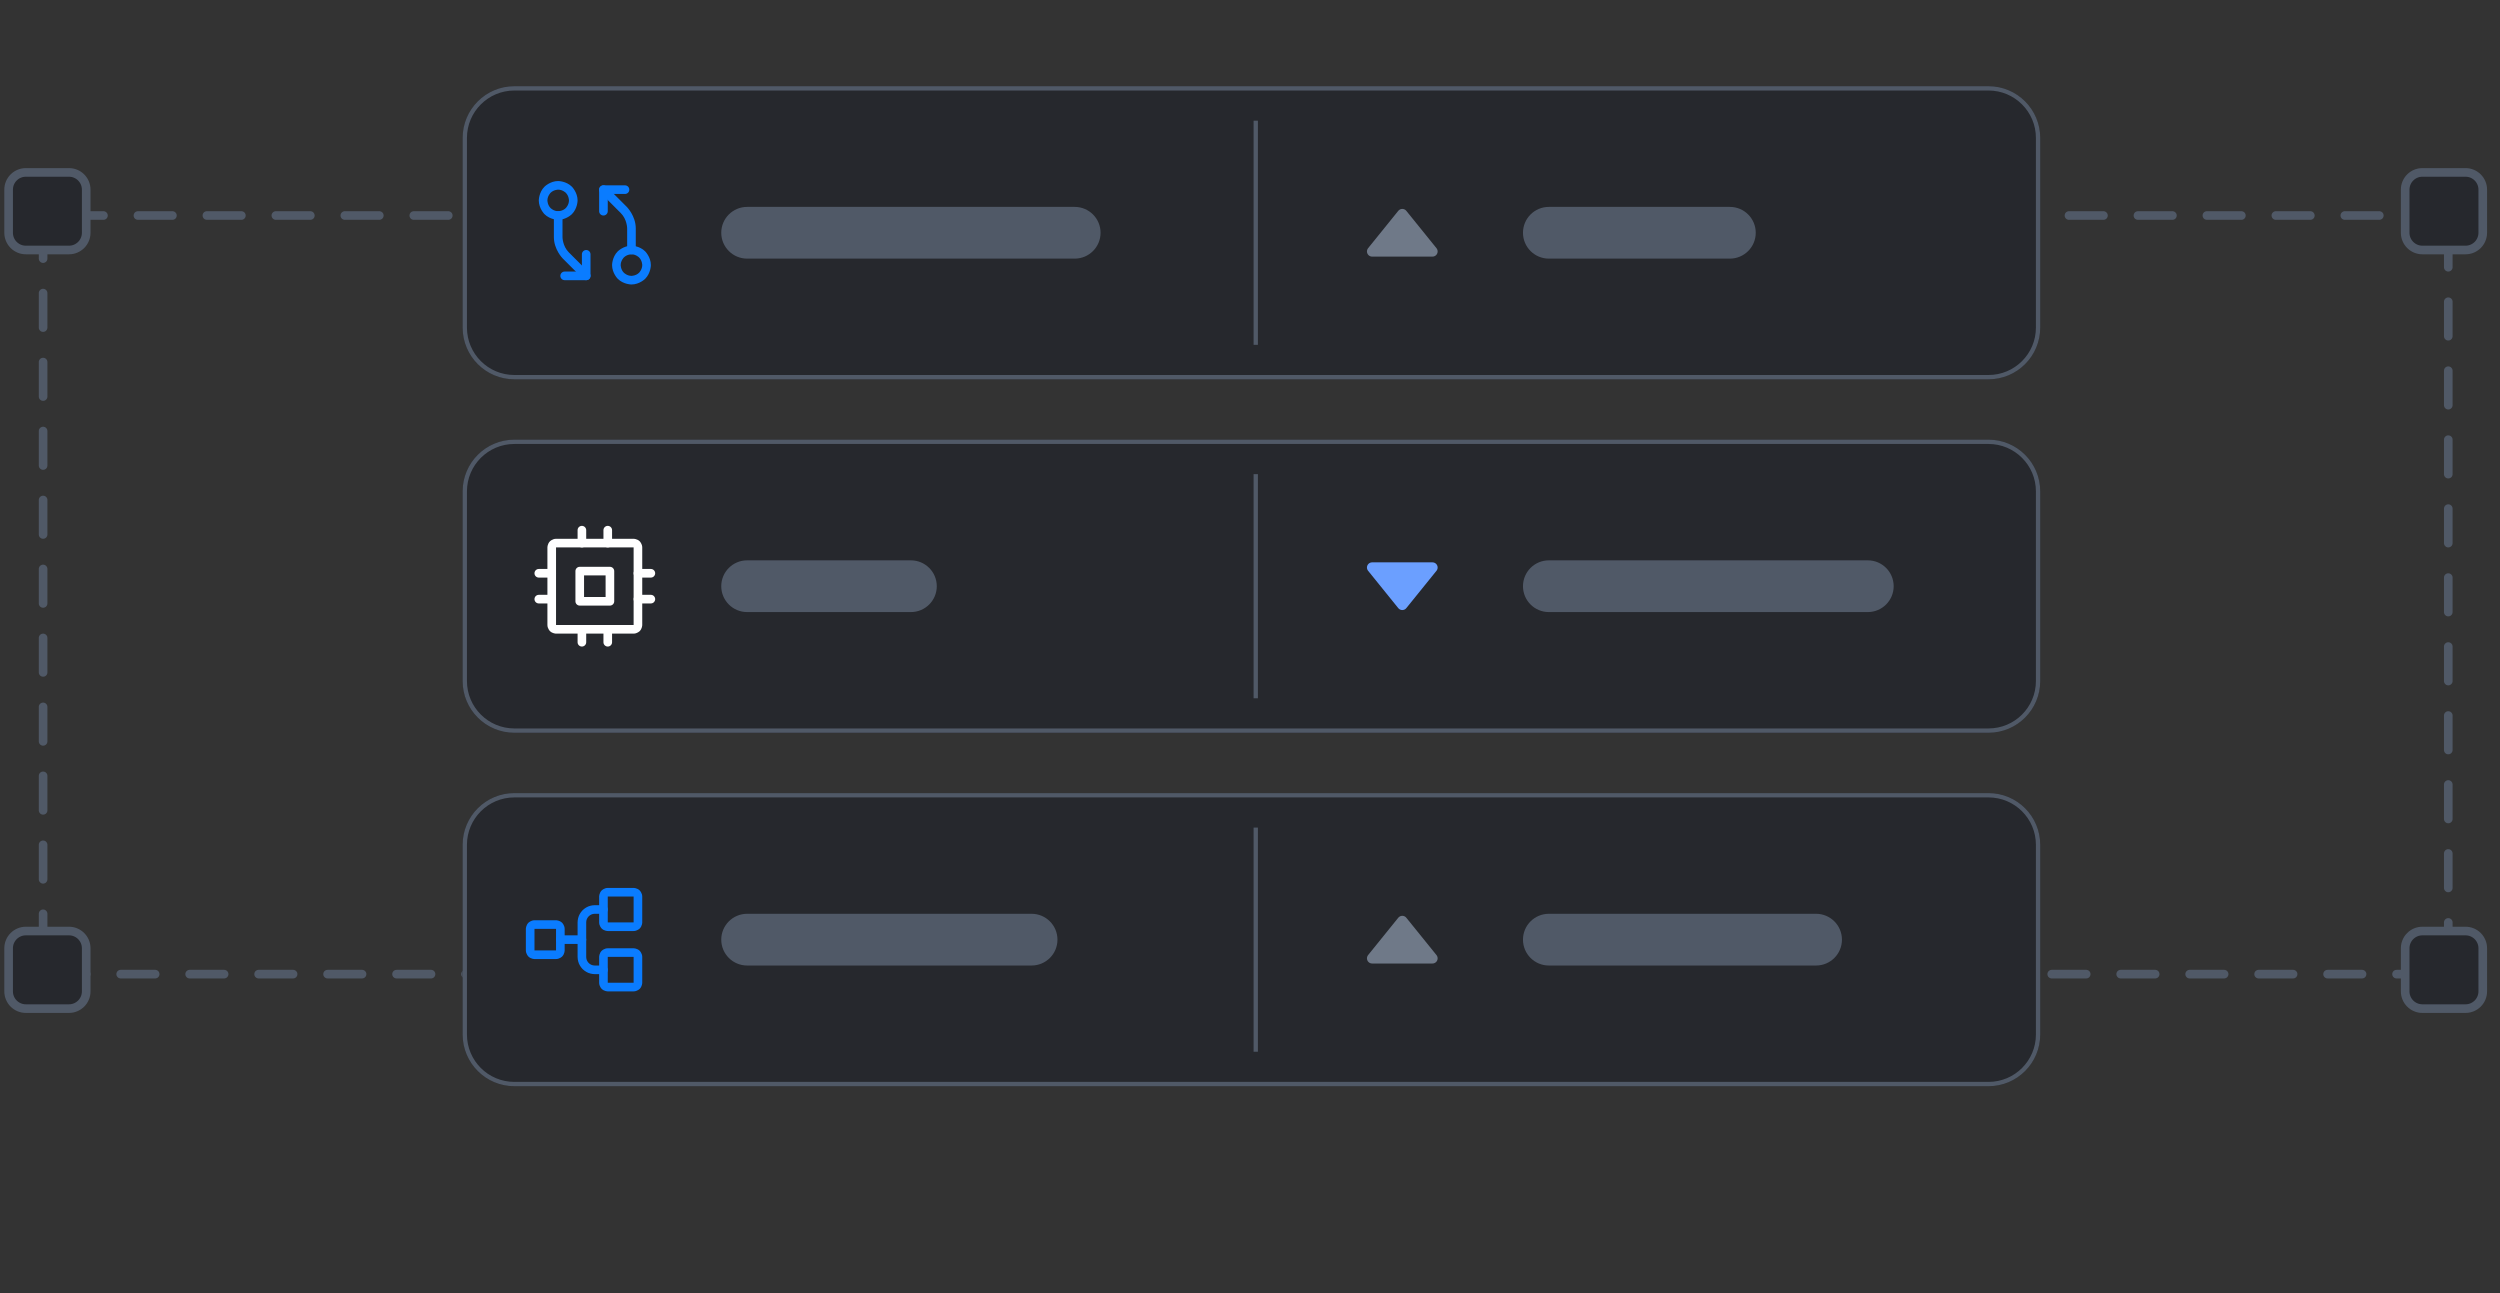 <svg width="290" height="150" viewBox="0 0 290 150" fill="none" xmlns="http://www.w3.org/2000/svg">
<rect x="0" y="0" width="290" height="150" fill="#333333" stroke="none"/>
<g clip-path="url(#clip0_402_10741)">
<path d="M284 25H5V113H284V25Z" stroke="#505967" stroke-linecap="round" stroke-dasharray="4 4"/>
<path d="M8 20H3C1.895 20 1 20.895 1 22V27C1 28.105 1.895 29 3 29H8C9.105 29 10 28.105 10 27V22C10 20.895 9.105 20 8 20Z" fill="#26282D" stroke="#505967"/>
<path d="M286 20H281C279.895 20 279 20.895 279 22V27C279 28.105 279.895 29 281 29H286C287.105 29 288 28.105 288 27V22C288 20.895 287.105 20 286 20Z" fill="#26282D" stroke="#505967"/>
<path d="M8 108H3C1.895 108 1 108.895 1 110V115C1 116.105 1.895 117 3 117H8C9.105 117 10 116.105 10 115V110C10 108.895 9.105 108 8 108Z" fill="#26282D" stroke="#505967"/>
<path d="M286 108H281C279.895 108 279 108.895 279 110V115C279 116.105 279.895 117 281 117H286C287.105 117 288 116.105 288 115V110C288 108.895 287.105 108 286 108Z" fill="#26282D" stroke="#505967"/>
<path d="M230.666 92H59.666C56.352 92 53.666 94.686 53.666 98V120C53.666 123.314 56.352 126 59.666 126H230.666C233.98 126 236.666 123.314 236.666 120V98C236.666 94.686 233.98 92 230.666 92Z" fill="#26282D"/>
<path fill-rule="evenodd" clip-rule="evenodd" d="M61 107.75C61 107.75 61 107.336 61.293 107.043C61.293 107.043 61.586 106.75 62 106.75H64.5C64.5 106.75 64.914 106.75 65.207 107.043C65.207 107.043 65.5 107.336 65.5 107.75V110.25C65.5 110.25 65.5 110.664 65.207 110.957C65.207 110.957 64.914 111.25 64.5 111.25H62C62 111.25 61.586 111.25 61.293 110.957C61.293 110.957 61 110.664 61 110.25V107.75ZM62 107.75V110.25H64.5V107.75H62Z" fill="#0A7CFF"/>
<path fill-rule="evenodd" clip-rule="evenodd" d="M69.5 104C69.5 104 69.5 103.586 69.793 103.293C69.793 103.293 70.086 103 70.5 103H73.5C73.5 103 73.914 103 74.207 103.293C74.207 103.293 74.5 103.586 74.5 104V107C74.5 107 74.5 107.414 74.207 107.707C74.207 107.707 73.914 108 73.5 108H70.5C70.5 108 70.086 108 69.793 107.707C69.793 107.707 69.5 107.414 69.5 107V104ZM70.5 104V107L73.5 107L73.5 104H70.5Z" fill="#0A7CFF"/>
<path fill-rule="evenodd" clip-rule="evenodd" d="M69.5 111C69.5 111 69.5 110.586 69.793 110.293C69.793 110.293 70.086 110 70.5 110H73.5C73.5 110 73.914 110 74.207 110.293C74.207 110.293 74.5 110.586 74.5 111V114C74.5 114 74.5 114.414 74.207 114.707C74.207 114.707 73.914 115 73.5 115H70.5C70.5 115 70.086 115 69.793 114.707C69.793 114.707 69.5 114.414 69.5 114V111ZM70.5 111V114L73.5 114L73.5 111H70.5Z" fill="#0A7CFF"/>
<path d="M65 109.5H67.5C67.776 109.5 68 109.276 68 109C68 108.724 67.776 108.5 67.5 108.5H65C64.724 108.5 64.5 108.724 64.5 109C64.5 109.276 64.724 109.5 65 109.5Z" fill="#0A7CFF"/>
<path d="M68.615 106.075C68.799 105.999 69 106 69 106H70C70.276 106 70.5 105.776 70.5 105.5C70.5 105.224 70.276 105 70 105H69C68.603 104.998 68.235 105.15 68.235 105.15C67.866 105.302 67.584 105.584 67.584 105.584C67.302 105.866 67.15 106.235 67.15 106.235C66.998 106.603 67 107.002 67 107.002L67 111C66.998 111.397 67.15 111.765 67.15 111.765C67.302 112.134 67.584 112.416 67.584 112.416C67.866 112.698 68.235 112.85 68.235 112.85C68.603 113.002 69.002 113 69.002 113L70 113C70.276 113 70.5 112.776 70.5 112.5C70.5 112.224 70.276 112 70 112L68.998 112C68.799 112.001 68.615 111.925 68.615 111.925C68.432 111.85 68.291 111.709 68.291 111.709C68.15 111.568 68.075 111.385 68.075 111.385C67.999 111.201 68 111 68 111L68 106.998C67.999 106.799 68.075 106.615 68.075 106.615C68.15 106.432 68.291 106.291 68.291 106.291C68.432 106.151 68.615 106.075 68.615 106.075Z" fill="#0A7CFF"/>
<path d="M230.666 92.25H59.666C56.49 92.25 53.916 94.824 53.916 98V120C53.916 123.176 56.49 125.75 59.666 125.75H230.666C233.842 125.75 236.416 123.176 236.416 120V98C236.416 94.824 233.842 92.25 230.666 92.25Z" stroke="#505967" stroke-width="0.5"/>
<path d="M119.666 106H86.666C85.009 106 83.666 107.343 83.666 109C83.666 110.657 85.009 112 86.666 112H119.666C121.323 112 122.666 110.657 122.666 109C122.666 107.343 121.323 106 119.666 106Z" fill="#505967"/>
<path d="M210.666 106H179.666C178.009 106 176.666 107.343 176.666 109C176.666 110.657 178.009 112 179.666 112H210.666C212.323 112 213.666 110.657 213.666 109C213.666 107.343 212.323 106 210.666 106Z" fill="#505967"/>
<path d="M162.666 106.834L159.166 111.167H166.166L162.666 106.834Z" fill="#6F7988" stroke="#6F7988" stroke-width="1.2" stroke-linecap="round" stroke-linejoin="round"/>
<path d="M145.666 96V122" stroke="#505967" stroke-width="0.5"/>
<path d="M230.666 10H59.666C56.352 10 53.666 12.686 53.666 16V38C53.666 41.314 56.352 44 59.666 44H230.666C233.98 44 236.666 41.314 236.666 38V16C236.666 12.686 233.98 10 230.666 10Z" fill="#26282D"/>
<path d="M230.666 10.25H59.666C56.49 10.25 53.916 12.824 53.916 16V38C53.916 41.176 56.49 43.75 59.666 43.75H230.666C233.842 43.75 236.416 41.176 236.416 38V16C236.416 12.824 233.842 10.25 230.666 10.25Z" stroke="#505967" stroke-width="0.5"/>
<path d="M124.666 24H86.666C85.009 24 83.666 25.343 83.666 27C83.666 28.657 85.009 30 86.666 30H124.666C126.323 30 127.666 28.657 127.666 27C127.666 25.343 126.323 24 124.666 24Z" fill="#505967"/>
<path d="M200.666 24H179.666C178.009 24 176.666 25.343 176.666 27C176.666 28.657 178.009 30 179.666 30H200.666C202.323 30 203.666 28.657 203.666 27C203.666 25.343 202.323 24 200.666 24Z" fill="#505967"/>
<path d="M162.666 24.834L159.166 29.167H166.166L162.666 24.834Z" fill="#6F7988" stroke="#6F7988" stroke-width="1.2" stroke-linecap="round" stroke-linejoin="round"/>
<path d="M145.666 14V40" stroke="#505967" stroke-width="0.5"/>
<path fill-rule="evenodd" clip-rule="evenodd" d="M73.25 28.5C73.25 28.5 74.182 28.5 74.841 29.159C74.841 29.159 75.5 29.818 75.5 30.75C75.5 30.75 75.5 31.682 74.841 32.341C74.841 32.341 74.182 33 73.25 33C73.25 33 72.318 33 71.659 32.341C71.659 32.341 71 31.682 71 30.75C71 30.75 71 29.818 71.659 29.159C71.659 29.159 72.318 28.5 73.25 28.5ZM73.25 29.5C73.25 29.5 72.732 29.5 72.366 29.866C72.366 29.866 72 30.232 72 30.75C72 30.75 72 31.268 72.366 31.634C72.366 31.634 72.732 32 73.25 32C73.25 32 73.768 32 74.134 31.634C74.134 31.634 74.5 31.268 74.5 30.75C74.5 30.75 74.5 30.232 74.134 29.866C74.134 29.866 73.768 29.5 73.25 29.5Z" fill="#0A7CFF"/>
<path d="M70.354 21.646C70.26 21.553 70.133 21.5 70 21.5C69.867 21.5 69.74 21.553 69.646 21.646C69.553 21.74 69.5 21.867 69.5 22C69.5 22.133 69.553 22.26 69.646 22.354L72.015 24.722C72.749 25.456 72.75 26.494 72.75 26.494V29C72.75 29.276 72.974 29.5 73.25 29.5C73.526 29.5 73.75 29.276 73.75 29V26.493C73.748 25.042 72.722 24.015 72.722 24.015L70.354 21.646Z" fill="#0A7CFF"/>
<path d="M70.5 22.5H72.5C72.776 22.5 73 22.276 73 22C73 21.724 72.776 21.5 72.5 21.5H70C69.724 21.5 69.5 21.724 69.5 22V24.5C69.5 24.776 69.724 25 70 25C70.276 25 70.5 24.776 70.5 24.5V22.5Z" fill="#0A7CFF"/>
<path fill-rule="evenodd" clip-rule="evenodd" d="M64.75 21C64.75 21 65.682 21 66.341 21.659C66.341 21.659 67 22.318 67 23.25C67 23.25 67 24.182 66.341 24.841C66.341 24.841 65.682 25.5 64.75 25.5C64.75 25.5 63.818 25.5 63.159 24.841C63.159 24.841 62.5 24.182 62.5 23.25C62.5 23.25 62.5 22.318 63.159 21.659C63.159 21.659 63.818 21 64.75 21ZM64.75 22C64.75 22 64.232 22 63.866 22.366C63.866 22.366 63.5 22.732 63.5 23.25C63.5 23.25 63.5 23.768 63.866 24.134C63.866 24.134 64.232 24.5 64.75 24.5C64.75 24.5 65.268 24.5 65.634 24.134C65.634 24.134 66 23.768 66 23.25C66 23.25 66 22.732 65.634 22.366C65.634 22.366 65.268 22 64.75 22Z" fill="#0A7CFF"/>
<path d="M67.646 32.353C67.74 32.447 67.867 32.5 68 32.5C68.133 32.5 68.26 32.447 68.354 32.354C68.447 32.26 68.5 32.133 68.5 32C68.5 31.867 68.447 31.74 68.354 31.646L65.985 29.278C65.251 28.544 65.25 27.506 65.25 27.506L65.25 25C65.25 24.724 65.026 24.5 64.75 24.5C64.474 24.5 64.25 24.724 64.25 25L64.25 27.507C64.252 28.958 65.278 29.985 65.278 29.985L67.646 32.353Z" fill="#0A7CFF"/>
<path d="M67.5 31.5H65.5C65.224 31.5 65 31.724 65 32C65 32.276 65.224 32.5 65.5 32.5H68C68.276 32.5 68.5 32.276 68.5 32V29.5C68.5 29.224 68.276 29 68 29C67.724 29 67.5 29.224 67.5 29.5V31.5Z" fill="#0A7CFF"/>
<path d="M230.666 51H59.666C56.352 51 53.666 53.686 53.666 57V79C53.666 82.314 56.352 85 59.666 85H230.666C233.98 85 236.666 82.314 236.666 79V57C236.666 53.686 233.98 51 230.666 51Z" fill="#26282D"/>
<path d="M230.666 51.25H59.666C56.49 51.25 53.916 53.824 53.916 57V79C53.916 82.176 56.49 84.75 59.666 84.75H230.666C233.842 84.75 236.416 82.176 236.416 79V57C236.416 53.824 233.842 51.25 230.666 51.25Z" stroke="#505967" stroke-width="0.5"/>
<path d="M105.666 65H86.666C85.009 65 83.666 66.343 83.666 68C83.666 69.657 85.009 71 86.666 71H105.666C107.323 71 108.666 69.657 108.666 68C108.666 66.343 107.323 65 105.666 65Z" fill="#505967"/>
<path d="M216.666 65H179.666C178.009 65 176.666 66.343 176.666 68C176.666 69.657 178.009 71 179.666 71H216.666C218.323 71 219.666 69.657 219.666 68C219.666 66.343 218.323 65 216.666 65Z" fill="#505967"/>
<path d="M162.666 70.166L166.166 65.833H159.166L162.666 70.166Z" fill="#6B9FFF" stroke="#6B9FFF" stroke-width="1.2" stroke-linecap="round" stroke-linejoin="round"/>
<path d="M145.666 55V81" stroke="#505967" stroke-width="0.5"/>
<path fill-rule="evenodd" clip-rule="evenodd" d="M66.75 69.75V66.25C66.75 65.974 66.974 65.75 67.25 65.75H70.75C71.026 65.75 71.25 65.974 71.25 66.25V69.75C71.25 70.026 71.026 70.25 70.75 70.25H67.25C66.974 70.25 66.75 70.026 66.75 69.75ZM70.25 69.25H67.75V66.75H70.25V69.25Z" fill="white"/>
<path fill-rule="evenodd" clip-rule="evenodd" d="M63.5 63.5C63.5 63.5 63.5 63.086 63.793 62.793C63.793 62.793 64.086 62.5 64.5 62.5H73.5C73.5 62.5 73.914 62.5 74.207 62.793C74.207 62.793 74.5 63.086 74.5 63.5V72.5C74.5 72.5 74.5 72.914 74.207 73.207C74.207 73.207 73.914 73.5 73.5 73.5H64.5C64.5 73.5 64.086 73.5 63.793 73.207C63.793 73.207 63.5 72.914 63.5 72.5V63.5ZM64.5 63.5V72.5H73.5V63.5H64.5Z" fill="white"/>
<path d="M74 67H75.5C75.776 67 76 66.776 76 66.5C76 66.224 75.776 66 75.5 66H74C73.724 66 73.5 66.224 73.5 66.5C73.5 66.776 73.724 67 74 67Z" fill="white"/>
<path d="M74 70H75.5C75.776 70 76 69.776 76 69.5C76 69.224 75.776 69 75.5 69H74C73.724 69 73.5 69.224 73.5 69.5C73.5 69.776 73.724 70 74 70Z" fill="white"/>
<path d="M62.5 67H64C64.276 67 64.5 66.776 64.5 66.5C64.5 66.224 64.276 66 64 66H62.5C62.224 66 62 66.224 62 66.5C62 66.776 62.224 67 62.5 67Z" fill="white"/>
<path d="M62.5 70H64C64.276 70 64.5 69.776 64.5 69.5C64.5 69.224 64.276 69 64 69H62.5C62.224 69 62 69.224 62 69.5C62 69.776 62.224 70 62.5 70Z" fill="white"/>
<path d="M70 73V74.5C70 74.776 70.224 75 70.5 75C70.776 75 71 74.776 71 74.5V73C71 72.724 70.776 72.5 70.5 72.5C70.224 72.5 70 72.724 70 73Z" fill="white"/>
<path d="M67 73V74.5C67 74.776 67.224 75 67.5 75C67.776 75 68 74.776 68 74.5V73C68 72.724 67.776 72.5 67.5 72.5C67.224 72.5 67 72.724 67 73Z" fill="white"/>
<path d="M70 61.5V63C70 63.276 70.224 63.5 70.5 63.5C70.776 63.5 71 63.276 71 63V61.5C71 61.224 70.776 61 70.5 61C70.224 61 70 61.224 70 61.5Z" fill="white"/>
<path d="M67 61.5V63C67 63.276 67.224 63.5 67.5 63.5C67.776 63.5 68 63.276 68 63V61.5C68 61.224 67.776 61 67.5 61C67.224 61 67 61.224 67 61.5Z" fill="white"/>
</g>
<defs>
<clipPath id="clip0_402_10741">
<rect width="290" height="150" fill="white"/>
</clipPath>
</defs>
</svg>
